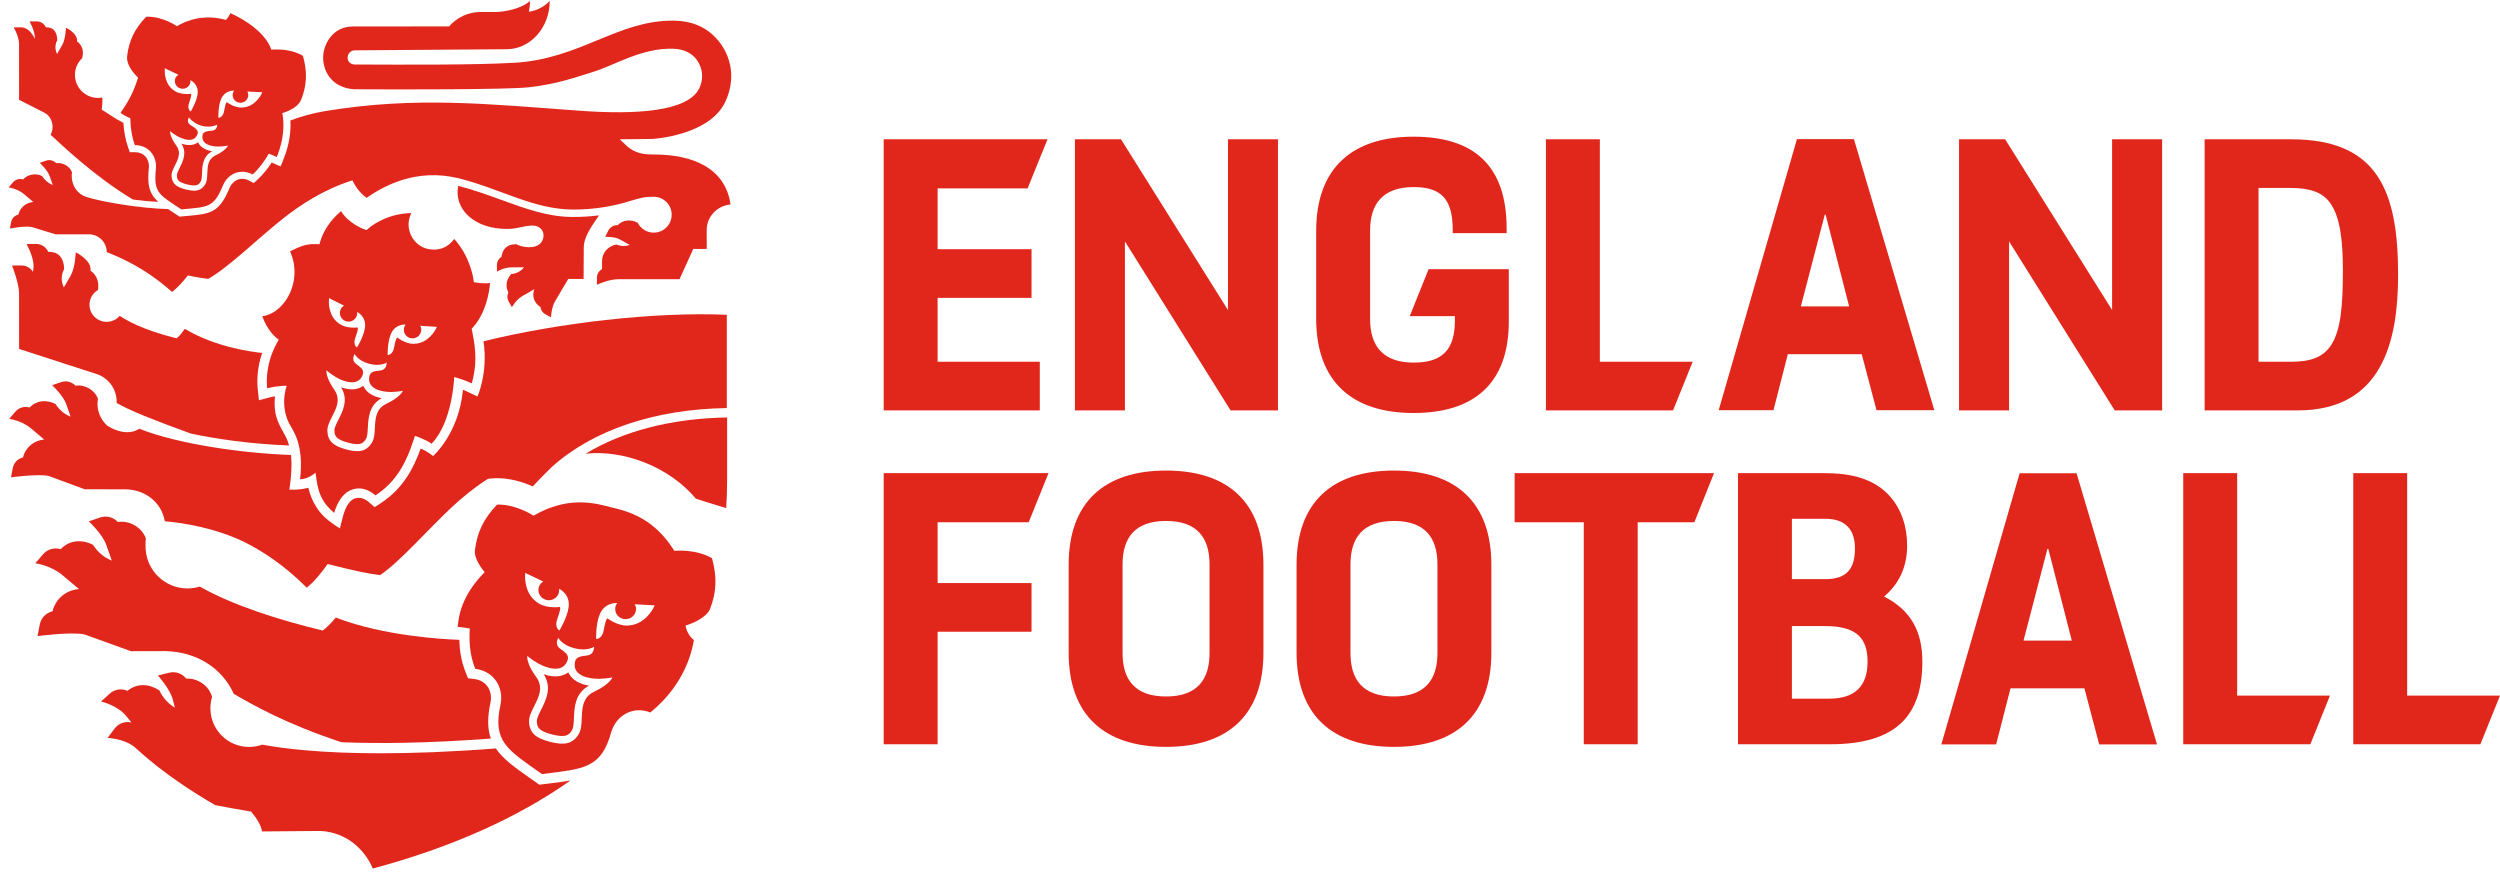 <svg width="149" height="52" viewBox="0 0 149 52" fill="none" xmlns="http://www.w3.org/2000/svg">
<path fill-rule="evenodd" clip-rule="evenodd" d="M34.211 12.93C34.152 12.93 34.092 12.93 34.032 12.929C32.609 12.909 31.285 12.427 29.882 11.915C29.062 11.617 28.215 11.309 27.308 11.078C27.036 12.47 28.283 13.668 30.255 13.644C30.937 13.636 31.181 13.444 31.762 13.444C32.125 13.444 32.395 13.703 32.395 14.023C32.395 14.432 32.115 14.735 31.534 14.735C31.293 14.735 30.964 14.669 30.771 14.554C30.148 14.554 29.947 14.909 29.885 15.31C29.721 15.412 29.618 15.593 29.618 15.79L29.618 16.189C29.618 16.189 30.034 15.935 30.472 15.935C30.488 15.935 31.23 15.934 31.23 15.934C31.048 16.163 30.774 16.315 30.465 16.335C30.189 16.633 30.099 17.061 30.301 17.432C30.217 17.599 30.219 17.799 30.314 17.965L30.511 18.312C30.511 18.312 30.745 17.862 31.147 17.637C31.355 17.521 31.845 17.237 31.845 17.237C31.682 17.66 31.851 18.079 32.208 18.294C32.229 18.471 32.331 18.632 32.492 18.722L32.84 18.917C32.84 18.917 32.857 18.334 33.08 17.959C33.303 17.585 33.868 16.623 33.868 16.623H34.782L34.792 14.759C34.792 14.195 35.131 13.658 35.699 12.836C35.211 12.898 34.719 12.93 34.211 12.93Z" fill="#E1261C"/>
<path fill-rule="evenodd" clip-rule="evenodd" d="M38.97 9.208C38.336 9.208 37.878 9.135 37.395 8.738L36.939 8.302L38.885 8.281C38.885 8.281 42.268 8.095 43.225 6.075C43.52 5.453 43.648 4.753 43.549 4.08C43.453 3.403 43.14 2.76 42.673 2.268C42.208 1.775 41.475 1.247 40.144 1.231C36.826 1.192 34.575 3.527 30.63 3.743C28.171 3.878 24.3 3.857 21.14 3.845C20.88 3.845 20.688 3.639 20.721 3.386C20.735 3.192 20.911 3.01 21.117 3L30.195 2.934C31.618 2.934 32.763 1.638 32.763 0.055C32.377 0.469 31.909 0.64 31.52 0.702C31.563 0.494 31.588 0.278 31.588 0.055C31.045 0.559 29.968 0.716 29.509 0.716H28.613C27.896 0.716 27.22 1.051 26.767 1.573C26.767 1.573 21.152 1.579 21.023 1.579C19.848 1.579 19.344 2.592 19.273 3.204C19.165 4.13 19.702 5.226 21.103 5.32C23.812 5.34 30.215 5.34 31.481 5.205C33.183 5.024 34.316 4.598 35.304 4.299C36.626 3.899 38.214 2.856 40.105 2.903C41.498 2.938 41.789 3.988 41.832 4.315C41.878 4.644 41.816 4.981 41.67 5.276C40.982 6.666 37.834 6.837 34.596 6.603C29.143 6.21 24.803 5.721 19.358 6.625C18.629 6.746 17.945 6.938 17.306 7.18C17.341 7.743 17.281 8.555 16.887 9.517L16.723 9.92L16.325 9.742C16.283 9.723 16.24 9.704 16.195 9.684C15.939 10.08 15.654 10.423 15.343 10.709L15.123 10.911L14.859 10.77C14.719 10.695 14.577 10.657 14.438 10.657C14.116 10.657 13.819 10.871 13.682 11.203C13.062 12.701 12.536 12.748 11.128 12.873C11.04 12.881 10.701 12.912 10.701 12.912C10.701 12.912 10.113 12.525 10.019 12.462C8.296 12.411 6.079 12.037 5.132 11.734C4.62 11.57 4.274 11.057 4.274 10.489C4.274 10.416 4.282 10.345 4.293 10.276C4.154 9.899 3.733 9.664 3.349 9.727C3.196 9.561 2.96 9.501 2.747 9.575L2.37 9.705C2.37 9.705 2.832 10.136 2.957 10.49L3.146 11.028C2.881 10.922 2.66 10.733 2.511 10.493C2.135 10.307 1.67 10.379 1.37 10.694C1.155 10.628 0.92 10.696 0.774 10.867L0.514 11.17C0.514 11.17 1.011 11.23 1.412 11.554C1.419 11.559 1.988 12.04 1.988 12.04C1.566 12.066 1.196 12.362 1.096 12.789C0.877 12.839 0.708 13.013 0.665 13.233L0.589 13.625C0.589 13.625 1.46 13.44 1.911 13.535L3.312 13.965C3.312 13.965 4.776 13.965 5.301 13.965C5.886 13.965 6.361 14.44 6.361 15.025C7.126 15.338 8.565 15.903 10.258 17.401C10.629 17.098 10.917 16.779 11.197 16.413C11.633 16.514 12.111 16.584 12.406 16.623C13.641 15.928 15.416 14.165 16.91 12.993C17.874 12.238 19.235 11.311 21.006 10.747C21.212 11.208 21.541 11.57 21.85 11.791C22.834 11.112 24.764 9.996 27.356 10.629C29.887 11.273 31.808 12.484 34.167 12.49C35.384 12.493 36.554 12.3 37.651 11.951C38.128 11.818 38.341 11.727 38.962 11.727C39.553 11.727 40.032 12.206 40.032 12.796C40.032 13.387 39.553 13.865 38.962 13.865C38.544 13.865 38.183 13.625 38.007 13.276C37.532 13.025 37.082 13.143 36.817 13.419C36.583 13.406 36.363 13.532 36.257 13.742L36.069 14.113C36.069 14.113 36.648 14.105 36.919 14.258L37.535 14.597C37.421 14.638 37.299 14.662 37.171 14.662C37.021 14.662 36.879 14.629 36.75 14.573C36.259 14.646 35.883 15.056 35.883 15.551C35.883 15.551 35.882 16.025 35.881 16.039C35.694 16.143 35.575 16.34 35.576 16.558L35.579 16.973C35.579 16.973 36.229 16.641 36.876 16.641L40.499 16.641L41.318 14.838H42.122C42.122 14.838 42.119 13.727 42.119 13.704C42.119 12.911 42.744 12.259 43.543 12.186C43.224 10.015 41.299 9.208 38.97 9.208Z" fill="#E1261C"/>
<path fill-rule="evenodd" clip-rule="evenodd" d="M15.609 5.548L15.586 5.601C15.545 5.685 15.182 6.367 14.461 6.405L14.411 6.411C14.404 6.412 14.397 6.412 14.39 6.412C13.94 6.412 13.523 6.094 13.523 6.094C13.523 6.094 13.522 6.093 13.52 6.093C13.507 6.093 13.441 6.119 13.36 6.595C13.299 7.015 13.03 7.019 13.019 7.019C13.019 7.019 13.018 7.019 13.018 7.019C13.018 7.019 12.987 6.38 13.167 5.928C13.36 5.436 13.798 5.401 13.92 5.401C13.94 5.401 13.951 5.402 13.951 5.402H13.955C13.9 5.48 13.861 5.575 13.864 5.675C13.87 5.927 14.076 6.123 14.325 6.123C14.331 6.123 14.336 6.123 14.341 6.123C14.604 6.118 14.804 5.905 14.798 5.655C14.798 5.581 14.774 5.515 14.74 5.454L15.58 5.497L15.634 5.496L15.609 5.548ZM12.851 9.257C12.112 9.606 12.511 10.523 12.235 10.977C12.072 11.248 11.866 11.365 11.565 11.365C11.427 11.365 11.269 11.34 11.086 11.295C10.502 11.151 10.246 10.939 10.225 10.48C10.201 9.951 10.994 9.329 10.51 8.678C10.09 8.113 10.142 7.821 10.142 7.821C10.142 7.821 10.289 7.954 10.582 8.123C10.627 8.148 10.813 8.248 11.028 8.301C11.111 8.321 11.197 8.335 11.281 8.335C11.492 8.335 11.688 8.251 11.775 7.978C11.832 7.809 11.706 7.698 11.596 7.613C11.535 7.567 11.307 7.432 11.258 7.37C11.129 7.208 11.258 6.998 11.258 6.998C11.258 6.998 11.538 7.378 12.055 7.506C12.178 7.536 12.294 7.548 12.398 7.548C12.728 7.548 12.943 7.431 12.943 7.431C12.943 7.431 12.955 7.675 12.763 7.758C12.69 7.79 12.483 7.801 12.407 7.813C12.269 7.838 12.105 7.877 12.073 8.052C11.997 8.445 12.289 8.613 12.577 8.684C12.762 8.73 12.945 8.735 13.025 8.735C13.038 8.735 13.048 8.735 13.055 8.735C13.394 8.722 13.588 8.674 13.588 8.674C13.588 8.674 13.493 8.955 12.851 9.257ZM9.821 4.183L9.823 4.121L9.826 4.062L9.876 4.095L10.635 4.453C10.572 4.492 10.52 4.541 10.484 4.6C10.353 4.818 10.427 5.1 10.652 5.229C10.725 5.272 10.806 5.292 10.886 5.292C11.046 5.292 11.202 5.21 11.289 5.065C11.344 4.973 11.354 4.876 11.346 4.779H11.349C11.349 4.779 11.861 5.005 11.775 5.616C11.707 6.098 11.367 6.646 11.367 6.646C11.367 6.646 11.123 6.518 11.279 6.107C11.46 5.6 11.382 5.59 11.382 5.59C11.382 5.59 11.288 5.605 11.15 5.605C10.958 5.605 10.679 5.577 10.448 5.444L10.41 5.419C9.794 5.04 9.815 4.271 9.821 4.183ZM16.827 6.741C17.394 6.567 17.81 6.293 17.953 5.934C18.293 5.064 18.324 4.278 18.054 3.324C17.498 3.002 16.862 2.946 16.489 2.946C16.293 2.946 16.17 2.962 16.17 2.962C15.839 1.958 14.565 1.143 13.727 0.784C13.727 0.784 13.657 0.973 13.471 1.187C13.41 1.172 13.365 1.16 13.359 1.159C13.03 1.077 12.715 1.04 12.416 1.04C11.699 1.04 11.073 1.252 10.546 1.56C10.527 1.547 9.731 0.995 8.798 0.995C8.77 0.995 8.742 0.996 8.714 0.997C8.026 1.713 7.685 2.421 7.576 3.349C7.533 3.735 7.774 4.173 8.195 4.594C8.194 4.594 8.194 4.595 8.194 4.595L8.229 4.622C7.984 5.433 7.675 6.027 7.184 6.722C7.353 6.855 7.538 6.956 7.766 7.043C7.776 7.584 7.854 8.137 8.035 8.649C8.036 8.649 8.036 8.649 8.037 8.649C8.882 8.649 9.361 9.332 9.292 10.046C9.15 11.493 9.441 11.574 10.81 12.479C12.416 12.331 12.737 12.387 13.292 11.042C13.489 10.566 13.929 10.236 14.438 10.236C14.638 10.236 14.848 10.287 15.058 10.399C15.443 10.045 15.762 9.614 16.021 9.159C16.174 9.216 16.337 9.286 16.497 9.358C16.913 8.343 16.96 7.41 16.827 6.741Z" fill="#E1261C"/>
<path fill-rule="evenodd" clip-rule="evenodd" d="M9.864 38.805L9.869 38.807C11.683 38.844 13.234 39.794 13.934 41.355C15.062 42.006 17.007 43.133 20.355 44.238C22.514 44.324 25.443 44.305 29.256 44.018C29.058 43.462 29.035 42.787 29.231 41.883C29.307 41.531 29.243 41.178 29.053 40.913C28.874 40.662 28.597 40.507 28.253 40.467L27.893 40.425L27.759 40.088C27.476 39.38 27.388 38.723 27.375 38.134C26.421 38.1 22.851 37.905 20.013 36.806C19.655 37.254 19.32 37.516 19.235 37.58C16.532 36.929 13.825 36.05 11.909 34.96C11.677 35.031 11.432 35.071 11.177 35.071C9.867 35.071 8.792 34.065 8.684 32.784C8.668 32.678 8.672 32.206 8.691 32.083C8.446 31.417 7.702 31.002 7.023 31.112C6.753 30.82 6.336 30.715 5.96 30.844L5.293 31.074C5.293 31.074 6.11 31.837 6.33 32.462L6.664 33.413C6.196 33.225 5.806 32.89 5.543 32.468C4.878 32.138 4.147 32.176 3.616 32.731C3.235 32.615 2.821 32.735 2.562 33.037L2.103 33.572C2.103 33.572 2.981 33.68 3.69 34.252C3.703 34.26 4.709 35.111 4.709 35.111C3.962 35.156 3.309 35.68 3.131 36.434C2.744 36.522 2.445 36.83 2.37 37.22L2.236 37.912C2.236 37.912 4.237 37.643 5.035 37.811L7.798 38.81C7.798 38.81 8.94 38.807 9.864 38.805Z" fill="#E1261C"/>
<path fill-rule="evenodd" clip-rule="evenodd" d="M33.873 40.071C33.564 40.31 33.127 40.377 32.612 40.247C32.541 40.229 32.471 40.208 32.405 40.186C32.917 40.977 32.536 41.732 32.255 42.289C32.124 42.55 31.989 42.819 31.996 42.994C32.01 43.33 32.08 43.567 32.908 43.775C33.736 43.984 33.913 43.81 34.09 43.522C34.182 43.372 34.195 43.072 34.207 42.781C34.233 42.16 34.268 41.318 35.104 40.866C35.035 40.854 34.964 40.84 34.892 40.822C34.377 40.692 34.027 40.427 33.873 40.071Z" fill="#E1261C"/>
<path fill-rule="evenodd" clip-rule="evenodd" d="M38.986 36.145L38.955 36.214C38.901 36.326 38.414 37.231 37.455 37.277L37.388 37.285C36.779 37.296 36.209 36.857 36.209 36.857C36.209 36.857 36.114 36.814 35.99 37.523C35.904 38.093 35.533 38.085 35.533 38.085C35.533 38.085 35.495 37.235 35.737 36.634C36.039 35.873 36.783 35.94 36.783 35.94H36.787C36.714 36.044 36.661 36.169 36.666 36.303C36.672 36.644 36.955 36.911 37.297 36.901C37.647 36.896 37.914 36.614 37.908 36.282C37.907 36.183 37.876 36.096 37.831 36.014L38.948 36.075H39.02L38.986 36.145ZM35.409 41.226C34.317 41.735 34.899 43.089 34.49 43.757C34.136 44.336 33.652 44.434 32.794 44.217C31.935 44.001 31.559 43.687 31.531 43.011C31.499 42.231 32.671 41.319 31.963 40.357C31.347 39.522 31.426 39.093 31.426 39.093C31.426 39.093 31.642 39.289 32.072 39.54C32.139 39.577 32.412 39.725 32.728 39.804C33.151 39.911 33.65 39.896 33.832 39.334C33.916 39.085 33.732 38.921 33.569 38.794C33.481 38.726 33.344 38.651 33.272 38.558C33.083 38.319 33.274 38.011 33.274 38.011C33.274 38.011 33.486 38.448 34.246 38.639C35.007 38.831 35.407 38.548 35.407 38.548C35.407 38.548 35.423 38.909 35.14 39.029C35.032 39.076 34.875 39.077 34.765 39.095C34.56 39.13 34.318 39.186 34.27 39.444C34.155 40.024 34.585 40.272 35.008 40.379C35.324 40.459 35.636 40.459 35.713 40.458C36.212 40.441 36.498 40.371 36.498 40.371C36.498 40.371 36.357 40.785 35.409 41.226ZM32.074 35.941C31.257 35.434 31.289 34.411 31.298 34.294L31.301 34.213L31.305 34.134L31.372 34.178L32.378 34.658C32.295 34.71 32.224 34.775 32.176 34.853C32.002 35.143 32.099 35.518 32.397 35.69C32.688 35.862 33.071 35.766 33.245 35.476C33.319 35.355 33.332 35.225 33.322 35.096H33.327C33.327 35.096 34.007 35.4 33.887 36.212C33.794 36.852 33.339 37.579 33.339 37.579C33.339 37.579 33.015 37.407 33.225 36.862C33.469 36.188 33.366 36.175 33.366 36.175C33.366 36.175 32.651 36.281 32.124 35.976L32.074 35.941ZM42.315 36.299C42.71 35.288 42.746 34.376 42.432 33.267C41.506 32.731 40.331 32.816 40.191 32.829C39.477 31.706 38.511 30.755 36.79 30.326V30.326C36.79 30.326 36.79 30.326 36.79 30.326C36.76 30.319 36.002 30.13 35.971 30.122C34.252 29.694 32.953 30.08 31.795 30.735C31.664 30.651 30.685 30.038 29.625 30.076C28.826 30.908 28.43 31.731 28.303 32.809C28.263 33.175 28.523 33.666 28.887 34.099C27.67 35.336 27.353 36.436 27.278 37.364C27.642 37.392 27.992 37.458 27.999 37.459C27.956 38.212 27.983 39.005 28.325 39.863C29.453 39.995 30.047 40.995 29.826 42.013C29.349 44.209 30.245 44.68 32.302 46.135C34.797 45.817 35.813 45.819 36.424 43.656C36.707 42.655 37.702 42.05 38.76 42.462C40.9 40.728 41.266 38.653 41.358 38.148C41.358 38.148 41.358 38.148 41.358 38.148C41.091 37.935 40.912 37.622 40.861 37.284C41.513 37.081 42.15 36.714 42.315 36.299Z" fill="#E1261C"/>
<path fill-rule="evenodd" clip-rule="evenodd" d="M11.806 8.478C11.597 8.641 11.301 8.688 10.951 8.601C10.902 8.589 10.855 8.575 10.81 8.56C11.16 9.096 10.904 9.609 10.715 9.988C10.627 10.165 10.536 10.348 10.541 10.467C10.551 10.695 10.6 10.855 11.163 10.994C11.725 11.133 11.845 11.015 11.964 10.819C12.026 10.716 12.033 10.513 12.041 10.316C12.056 9.894 12.078 9.323 12.644 9.014C12.597 9.006 12.548 8.996 12.5 8.984C12.15 8.898 11.912 8.719 11.806 8.478Z" fill="#E1261C"/>
<path fill-rule="evenodd" clip-rule="evenodd" d="M34.903 27.04C37.148 26.797 39.856 27.793 41.477 29.723C41.922 29.867 42.569 30.072 43.28 30.284C43.317 29.731 43.336 29.171 43.336 28.603V24.881C40.049 24.934 37.14 25.684 34.903 27.04Z" fill="#E1261C"/>
<path fill-rule="evenodd" clip-rule="evenodd" d="M21.652 22.991C21.372 23.208 20.977 23.265 20.515 23.141C20.451 23.124 20.388 23.104 20.329 23.083C20.782 23.814 20.43 24.503 20.172 25.012C20.05 25.25 19.925 25.496 19.93 25.656C19.939 25.965 20 26.183 20.743 26.382C21.486 26.581 21.648 26.423 21.811 26.16C21.895 26.023 21.91 25.748 21.924 25.481C21.954 24.912 21.995 24.139 22.753 23.732C22.691 23.721 22.627 23.706 22.562 23.689C22.1 23.566 21.787 23.319 21.652 22.991Z" fill="#E1261C"/>
<path fill-rule="evenodd" clip-rule="evenodd" d="M26.009 19.537L25.983 19.595C25.936 19.691 25.52 20.456 24.718 20.487L24.663 20.494C24.153 20.498 23.681 20.119 23.681 20.119C23.681 20.119 23.602 20.082 23.491 20.685C23.415 21.169 23.104 21.159 23.104 21.159C23.104 21.159 23.081 20.435 23.289 19.926C23.549 19.28 24.17 19.344 24.17 19.344H24.174C24.111 19.431 24.066 19.538 24.069 19.652C24.07 19.942 24.305 20.172 24.59 20.166C24.882 20.165 25.108 19.927 25.107 19.645C25.107 19.56 25.081 19.486 25.046 19.416L25.978 19.477L26.038 19.478L26.009 19.537ZM23.023 24.065C22.034 24.522 22.543 25.77 22.168 26.379C21.842 26.908 21.406 26.993 20.635 26.786C19.864 26.58 19.528 26.288 19.511 25.668C19.491 24.952 20.556 24.126 19.928 23.236C19.383 22.464 19.459 22.071 19.459 22.071C19.459 22.071 19.651 22.253 20.036 22.487C20.095 22.522 20.34 22.66 20.624 22.736C21.004 22.838 21.453 22.829 21.623 22.315C21.702 22.087 21.537 21.935 21.392 21.817C21.313 21.753 21.191 21.683 21.127 21.597C20.96 21.376 21.135 21.095 21.135 21.095C21.135 21.095 21.321 21.498 22.004 21.681C22.687 21.864 23.05 21.608 23.05 21.608C23.05 21.608 23.061 21.939 22.805 22.047C22.707 22.088 22.566 22.088 22.465 22.104C22.281 22.134 22.062 22.183 22.017 22.42C21.907 22.95 22.291 23.182 22.671 23.284C22.955 23.36 23.236 23.363 23.305 23.363C23.755 23.352 24.013 23.29 24.013 23.29C24.013 23.29 23.882 23.669 23.023 24.065ZM19.604 17.897L19.608 17.827L19.612 17.76L19.667 17.798L20.503 18.215C20.432 18.259 20.373 18.314 20.332 18.38C20.183 18.625 20.261 18.945 20.508 19.094C20.75 19.243 21.07 19.164 21.219 18.919C21.282 18.816 21.294 18.706 21.287 18.596H21.291C21.291 18.596 21.856 18.861 21.748 19.551C21.663 20.095 21.276 20.71 21.276 20.71C21.276 20.71 21.007 20.561 21.188 20.099C21.399 19.527 21.312 19.515 21.312 19.515C21.312 19.515 20.714 19.599 20.278 19.335L20.236 19.305C19.558 18.867 19.595 17.996 19.604 17.897ZM28.111 19.597L28.205 19.491C28.961 18.637 29.157 17.44 29.208 16.873C29.002 16.89 28.729 16.894 28.449 16.851L28.241 16.818L28.212 16.609C28.21 16.595 28.013 15.258 27.069 14.242C26.74 14.713 26.15 15.021 25.385 14.807C24.647 14.568 24.206 13.785 24.395 13.027C24.424 12.913 24.465 12.804 24.518 12.702C22.977 12.714 21.986 13.592 21.975 13.602L21.846 13.718L21.684 13.657C21.64 13.64 20.736 13.29 20.329 12.582C19.971 12.885 19.36 13.501 19.101 14.349L19.037 14.557L18.82 14.55C18.236 14.527 17.906 14.679 17.288 14.978C17.788 16.101 17.508 17.197 17.05 17.878C16.677 18.431 16.168 18.775 15.633 18.849C15.916 19.668 16.423 20.093 16.429 20.098L16.611 20.248L16.498 20.454C15.867 21.596 15.871 22.646 15.922 23.144C16.627 22.966 17.089 22.992 17.089 22.992C17.089 22.992 16.596 24.274 17.376 25.486C17.42 25.554 17.455 25.627 17.493 25.699C17.982 26.613 17.983 27.643 17.886 28.566C18.375 28.56 18.804 28.172 18.804 28.172L18.87 28.624C18.995 29.488 19.263 30.009 19.914 30.57C20.078 30.012 20.472 29.149 21.343 29.11C21.798 29.093 22.169 29.343 22.377 29.524C23.691 28.671 24.24 27.458 24.634 26.269L24.732 25.976C24.732 25.976 25.348 26.18 25.722 26.444C26.977 25.161 27.071 22.468 27.071 22.468C27.071 22.468 27.676 22.634 28.12 22.848C28.4 21.82 28.4 20.99 28.14 19.736L28.111 19.597Z" fill="#E1261C"/>
<path fill-rule="evenodd" clip-rule="evenodd" d="M43.318 24.319C43.318 23.079 43.318 19.238 43.318 18.762C39.014 18.571 33.208 19.252 28.817 20.341C29.099 22.221 28.458 23.63 28.458 23.63L27.875 23.354C27.768 23.302 27.674 23.261 27.593 23.229C27.346 25.849 25.812 27.181 25.812 27.181C25.812 27.181 25.492 26.9 25.068 26.737C24.662 27.88 24.036 29.116 22.683 29.995L22.327 30.226L22.007 29.947C21.889 29.844 21.675 29.668 21.368 29.672C20.826 29.678 20.591 30.259 20.453 30.728L20.257 31.492C20.257 31.492 20.074 31.4 19.546 30.995C19.019 30.589 18.554 29.877 18.379 29.071C17.819 29.222 17.245 29.18 17.245 29.18C17.245 29.18 17.453 27.932 17.342 27.116C14.564 27.022 10.67 26.491 8.303 25.555C7.502 26.06 6.569 25.487 6.377 25.358C6.032 25.032 5.811 24.583 5.811 24.07C5.811 23.967 5.822 23.867 5.838 23.768C5.641 23.233 5.044 22.9 4.498 22.989C4.282 22.754 3.947 22.669 3.645 22.774L3.109 22.958C3.109 22.958 3.766 23.57 3.942 24.072L4.21 24.836C3.834 24.686 3.521 24.416 3.31 24.077C2.776 23.812 2.189 23.843 1.763 24.289C1.457 24.195 1.125 24.291 0.917 24.534L0.549 24.964C0.549 24.964 1.254 25.05 1.822 25.51C1.833 25.516 2.64 26.199 2.64 26.199C2.041 26.236 1.516 26.656 1.374 27.262C1.063 27.332 0.823 27.579 0.763 27.892L0.655 28.448C0.655 28.448 2.262 28.232 2.902 28.367L5.05 29.16C5.05 29.16 7.17 29.164 7.44 29.164C8.617 29.164 9.622 29.91 9.823 31.068C9.824 31.076 12.199 31.203 14.434 32.241C15.603 32.809 16.946 33.682 18.28 35.025C18.731 34.673 19.193 34.088 19.528 33.615C21.145 34.024 21.871 34.179 22.653 34.279C23.849 33.468 25.538 31.517 26.956 30.201C27.513 29.684 28.215 29.091 29.073 28.543C29.517 28.471 30.49 28.421 31.753 28.991C32.121 28.582 32.881 27.838 32.881 27.838C35.333 25.628 39.022 24.389 43.318 24.319Z" fill="#E1261C"/>
<path fill-rule="evenodd" clip-rule="evenodd" d="M9.084 11.624C8.818 11.195 8.805 10.686 8.872 10.005C8.897 9.747 8.82 9.499 8.662 9.325C8.511 9.158 8.295 9.07 8.036 9.07L7.736 9.071L7.637 8.789C7.481 8.346 7.386 7.854 7.355 7.323C6.732 7 6.484 6.783 6.063 6.537C6.097 6.302 6.11 6.057 6.097 5.811C6.014 5.826 5.928 5.836 5.84 5.836C5.081 5.836 4.467 5.221 4.467 4.463C4.467 4.07 4.632 3.717 4.897 3.467C5.086 2.745 4.59 2.471 4.59 2.471C4.617 2.234 4.482 2.057 4.294 1.889C4.294 1.889 4.075 1.704 3.932 1.655C3.932 1.656 3.909 2.322 3.71 2.679C3.51 3.036 3.399 3.215 3.399 3.215C3.339 3.096 3.305 2.961 3.305 2.819C3.305 2.664 3.345 2.52 3.415 2.393C3.394 1.841 3.146 1.614 2.735 1.627C2.638 1.411 2.422 1.273 2.185 1.274L1.764 1.277C1.764 1.277 2.078 1.832 2.078 2.258C2.078 2.273 2.077 2.292 2.075 2.313C1.874 1.895 1.594 1.628 1.242 1.628L0.821 1.631C0.821 1.631 1.135 2.186 1.135 2.612C1.135 3.038 1.137 5.95 1.137 5.95C1.612 6.191 2.415 6.599 2.651 6.72C2.947 6.871 3.13 7.199 3.134 7.555C3.135 7.728 3.093 7.89 3.016 8.031C3.644 8.603 5.612 10.511 7.923 11.892C8.421 11.959 8.938 12.008 9.436 12.029C9.293 11.902 9.176 11.772 9.084 11.624Z" fill="#E1261C"/>
<path fill-rule="evenodd" clip-rule="evenodd" d="M16.997 25.964C16.96 25.894 16.922 25.826 16.884 25.758C16.583 25.214 16.272 24.653 16.394 23.622C16.297 23.635 16.185 23.655 16.066 23.687L15.431 23.855L15.363 23.201C15.317 22.752 15.308 21.955 15.626 21.035C14.993 20.972 12.817 20.685 11.018 19.598C10.792 19.88 10.734 20.003 10.527 20.164C9.114 19.809 7.976 19.382 7.133 18.823C6.946 19.042 6.668 19.182 6.356 19.182C5.792 19.182 5.334 18.725 5.334 18.161C5.334 17.785 5.538 17.458 5.84 17.281C5.97 16.453 5.393 16.135 5.393 16.135C5.429 15.819 5.248 15.584 4.998 15.359C4.998 15.359 4.706 15.112 4.515 15.047C4.515 15.049 4.484 15.937 4.219 16.413C3.953 16.888 3.804 17.128 3.804 17.128C3.725 16.968 3.679 16.789 3.679 16.598C3.679 16.393 3.733 16.2 3.825 16.031C3.798 15.295 3.425 14.992 2.877 15.01C2.748 14.722 2.461 14.537 2.144 14.539L1.583 14.543C1.583 14.543 2.001 15.283 2.001 15.851C2.001 15.921 1.988 16.044 1.965 16.206C1.821 15.969 1.562 15.82 1.279 15.822L0.718 15.825C0.718 15.825 1.136 16.894 1.136 17.462C1.136 18.01 1.137 20.62 1.138 20.797L5.757 22.292C6.444 22.516 6.943 23.156 6.951 23.918C6.951 23.951 6.95 23.983 6.949 24.016C7.732 24.466 9.078 25.008 11.384 25.845C12.895 26.158 14.9 26.464 17.23 26.55C17.174 26.35 17.098 26.153 16.997 25.964Z" fill="#E1261C"/>
<path fill-rule="evenodd" clip-rule="evenodd" d="M32.796 46.687C32.662 46.703 32.144 46.769 32.144 46.769C32.144 46.769 31.713 46.465 31.601 46.386C30.707 45.758 29.989 45.253 29.554 44.607C26.864 44.816 24.591 44.896 22.689 44.896C19.189 44.896 16.939 44.624 15.628 44.381C15.383 44.469 15.12 44.518 14.845 44.518C13.572 44.518 12.54 43.487 12.54 42.215C12.54 41.98 12.576 41.754 12.641 41.54C12.46 40.869 11.771 40.399 11.098 40.447C10.86 40.138 10.462 39.999 10.084 40.093L9.413 40.259C9.413 40.259 10.143 41.074 10.303 41.704L10.422 42.175C10.017 41.934 9.698 41.575 9.502 41.152C8.896 40.75 8.18 40.699 7.595 41.174C7.24 41.015 6.823 41.081 6.534 41.344L6.023 41.809C6.023 41.809 6.997 42.035 7.507 42.658C7.562 42.726 7.672 42.864 7.835 43.059C7.456 42.97 7.06 43.114 6.827 43.426L6.412 43.979C6.412 43.979 7.412 44.018 8.031 44.533C8.369 44.817 9.767 46.214 12.828 47.987C13.302 48.08 14.259 48.252 14.97 48.373C15.315 48.784 15.565 49.203 15.616 49.554L18.965 49.526C19.095 49.526 19.225 49.531 19.357 49.548C21.514 49.817 22.217 51.766 22.217 51.766C26.888 50.51 30.828 48.753 33.996 46.52C33.628 46.583 33.229 46.633 32.796 46.687Z" fill="#E1261C"/>
<path fill-rule="evenodd" clip-rule="evenodd" d="M66.812 8.302L73.187 18.478V8.302H76.167V24.46H73.342L67.045 14.387V24.46H64.065V8.302H66.812Z" fill="#E1261C"/>
<path fill-rule="evenodd" clip-rule="evenodd" d="M119.506 8.302L125.881 18.478V8.302H128.862V24.46H126.037L119.74 14.387V24.46H116.76V8.302H119.506Z" fill="#E1261C"/>
<path fill-rule="evenodd" clip-rule="evenodd" d="M134.608 21.56H136.526C137.614 21.56 138.444 21.353 138.962 20.524C139.506 19.644 139.636 18.271 139.636 16.096C139.636 14.387 139.48 12.937 138.884 12.108C138.418 11.435 137.614 11.202 136.526 11.202H134.608V21.56ZM136.552 8.302C141.735 8.302 142.927 11.409 142.927 16.381C142.927 20.369 141.968 24.46 136.941 24.46H131.395V8.302H136.552Z" fill="#E1261C"/>
<path fill-rule="evenodd" clip-rule="evenodd" d="M55.882 17.753H61.479V14.853H55.882V11.228H61.244L62.431 8.302H52.668V24.46H61.972V21.56H55.882V17.753Z" fill="#E1261C"/>
<path fill-rule="evenodd" clip-rule="evenodd" d="M100.883 21.56H95.351V8.302H92.137V24.46H99.713L100.883 21.56Z" fill="#E1261C"/>
<path fill-rule="evenodd" clip-rule="evenodd" d="M85.145 16.044L84.021 18.841H86.711V19.125C86.711 19.243 86.707 19.356 86.7 19.464C86.594 21.066 85.706 21.611 84.249 21.611C82.435 21.611 81.658 20.627 81.658 19.022V13.739C81.658 12.134 82.435 11.15 84.249 11.15C85.677 11.15 86.448 11.677 86.564 13.227C86.574 13.365 86.582 13.507 86.582 13.662V13.895H89.795V13.61C89.795 9.881 87.851 8.146 84.249 8.146C80.57 8.146 78.444 10.036 78.444 13.765V18.996C78.444 22.725 80.57 24.615 84.249 24.615C87.851 24.615 89.925 22.854 89.925 19.152V16.044H85.145Z" fill="#E1261C"/>
<path fill-rule="evenodd" clip-rule="evenodd" d="M107.331 18.26H110.208L108.808 12.796H108.756L107.331 18.26ZM110.493 8.291L115.287 24.449H111.84L110.959 21.109H106.554L105.699 24.449H102.433L107.098 8.291H110.493Z" fill="#E1261C"/>
<path fill-rule="evenodd" clip-rule="evenodd" d="M66.905 38.921C66.905 40.526 67.657 41.51 69.496 41.51C71.336 41.51 72.088 40.526 72.088 38.921V33.638C72.088 32.033 71.336 31.049 69.496 31.049C67.657 31.049 66.905 32.033 66.905 33.638V38.921ZM63.692 33.664C63.692 29.935 65.817 28.045 69.496 28.045C73.177 28.045 75.301 29.935 75.301 33.664V38.895C75.301 42.624 73.177 44.514 69.496 44.514C65.817 44.514 63.692 42.624 63.692 38.895V33.664Z" fill="#E1261C"/>
<path fill-rule="evenodd" clip-rule="evenodd" d="M80.489 38.921C80.489 40.526 81.24 41.51 83.08 41.51C84.92 41.51 85.672 40.526 85.672 38.921V33.638C85.672 32.033 84.92 31.049 83.08 31.049C81.24 31.049 80.489 32.033 80.489 33.638V38.921ZM77.275 33.664C77.275 29.935 79.4 28.045 83.08 28.045C86.76 28.045 88.885 29.935 88.885 33.664V38.895C88.885 42.624 86.76 44.514 83.08 44.514C79.4 44.514 77.275 42.624 77.275 38.895V33.664Z" fill="#E1261C"/>
<path fill-rule="evenodd" clip-rule="evenodd" d="M106.797 41.639H109.026C110.633 41.639 111.307 40.811 111.307 39.438C111.307 38.066 110.685 37.315 108.793 37.315H106.797V41.639ZM106.797 34.518H108.793C110.114 34.518 110.555 33.845 110.555 32.68C110.555 31.644 110.063 30.919 108.793 30.919H106.797V34.518ZM108.741 28.2C110.192 28.2 111.67 28.459 112.68 29.624C113.302 30.349 113.665 31.333 113.665 32.524C113.665 33.871 113.121 34.855 112.291 35.554C113.924 36.383 114.572 37.677 114.572 39.438C114.572 42.597 113.069 44.358 109.078 44.358H103.584V28.2H108.741Z" fill="#E1261C"/>
<path fill-rule="evenodd" clip-rule="evenodd" d="M102.156 28.2H90.272V31.126H94.393V44.358H97.606V31.126H100.984L102.156 28.2Z" fill="#E1261C"/>
<path fill-rule="evenodd" clip-rule="evenodd" d="M55.882 31.126H61.309L62.491 28.2H52.668V44.358H55.882V37.651H61.479V34.751H55.882V31.126Z" fill="#E1261C"/>
<path fill-rule="evenodd" clip-rule="evenodd" d="M138.867 41.456H133.335V28.198H130.121V44.357H137.697L138.867 41.456Z" fill="#E1261C"/>
<path fill-rule="evenodd" clip-rule="evenodd" d="M149 41.456H143.467V28.198H140.254V44.357H147.83L149 41.456Z" fill="#E1261C"/>
<path fill-rule="evenodd" clip-rule="evenodd" d="M120.602 38.178H123.479L122.08 32.714H122.027L120.602 38.178ZM123.764 28.208L128.558 44.367H125.112L124.231 41.026H119.825L118.97 44.367H115.704L120.369 28.208H123.764Z" fill="#E1261C"/>
</svg>
